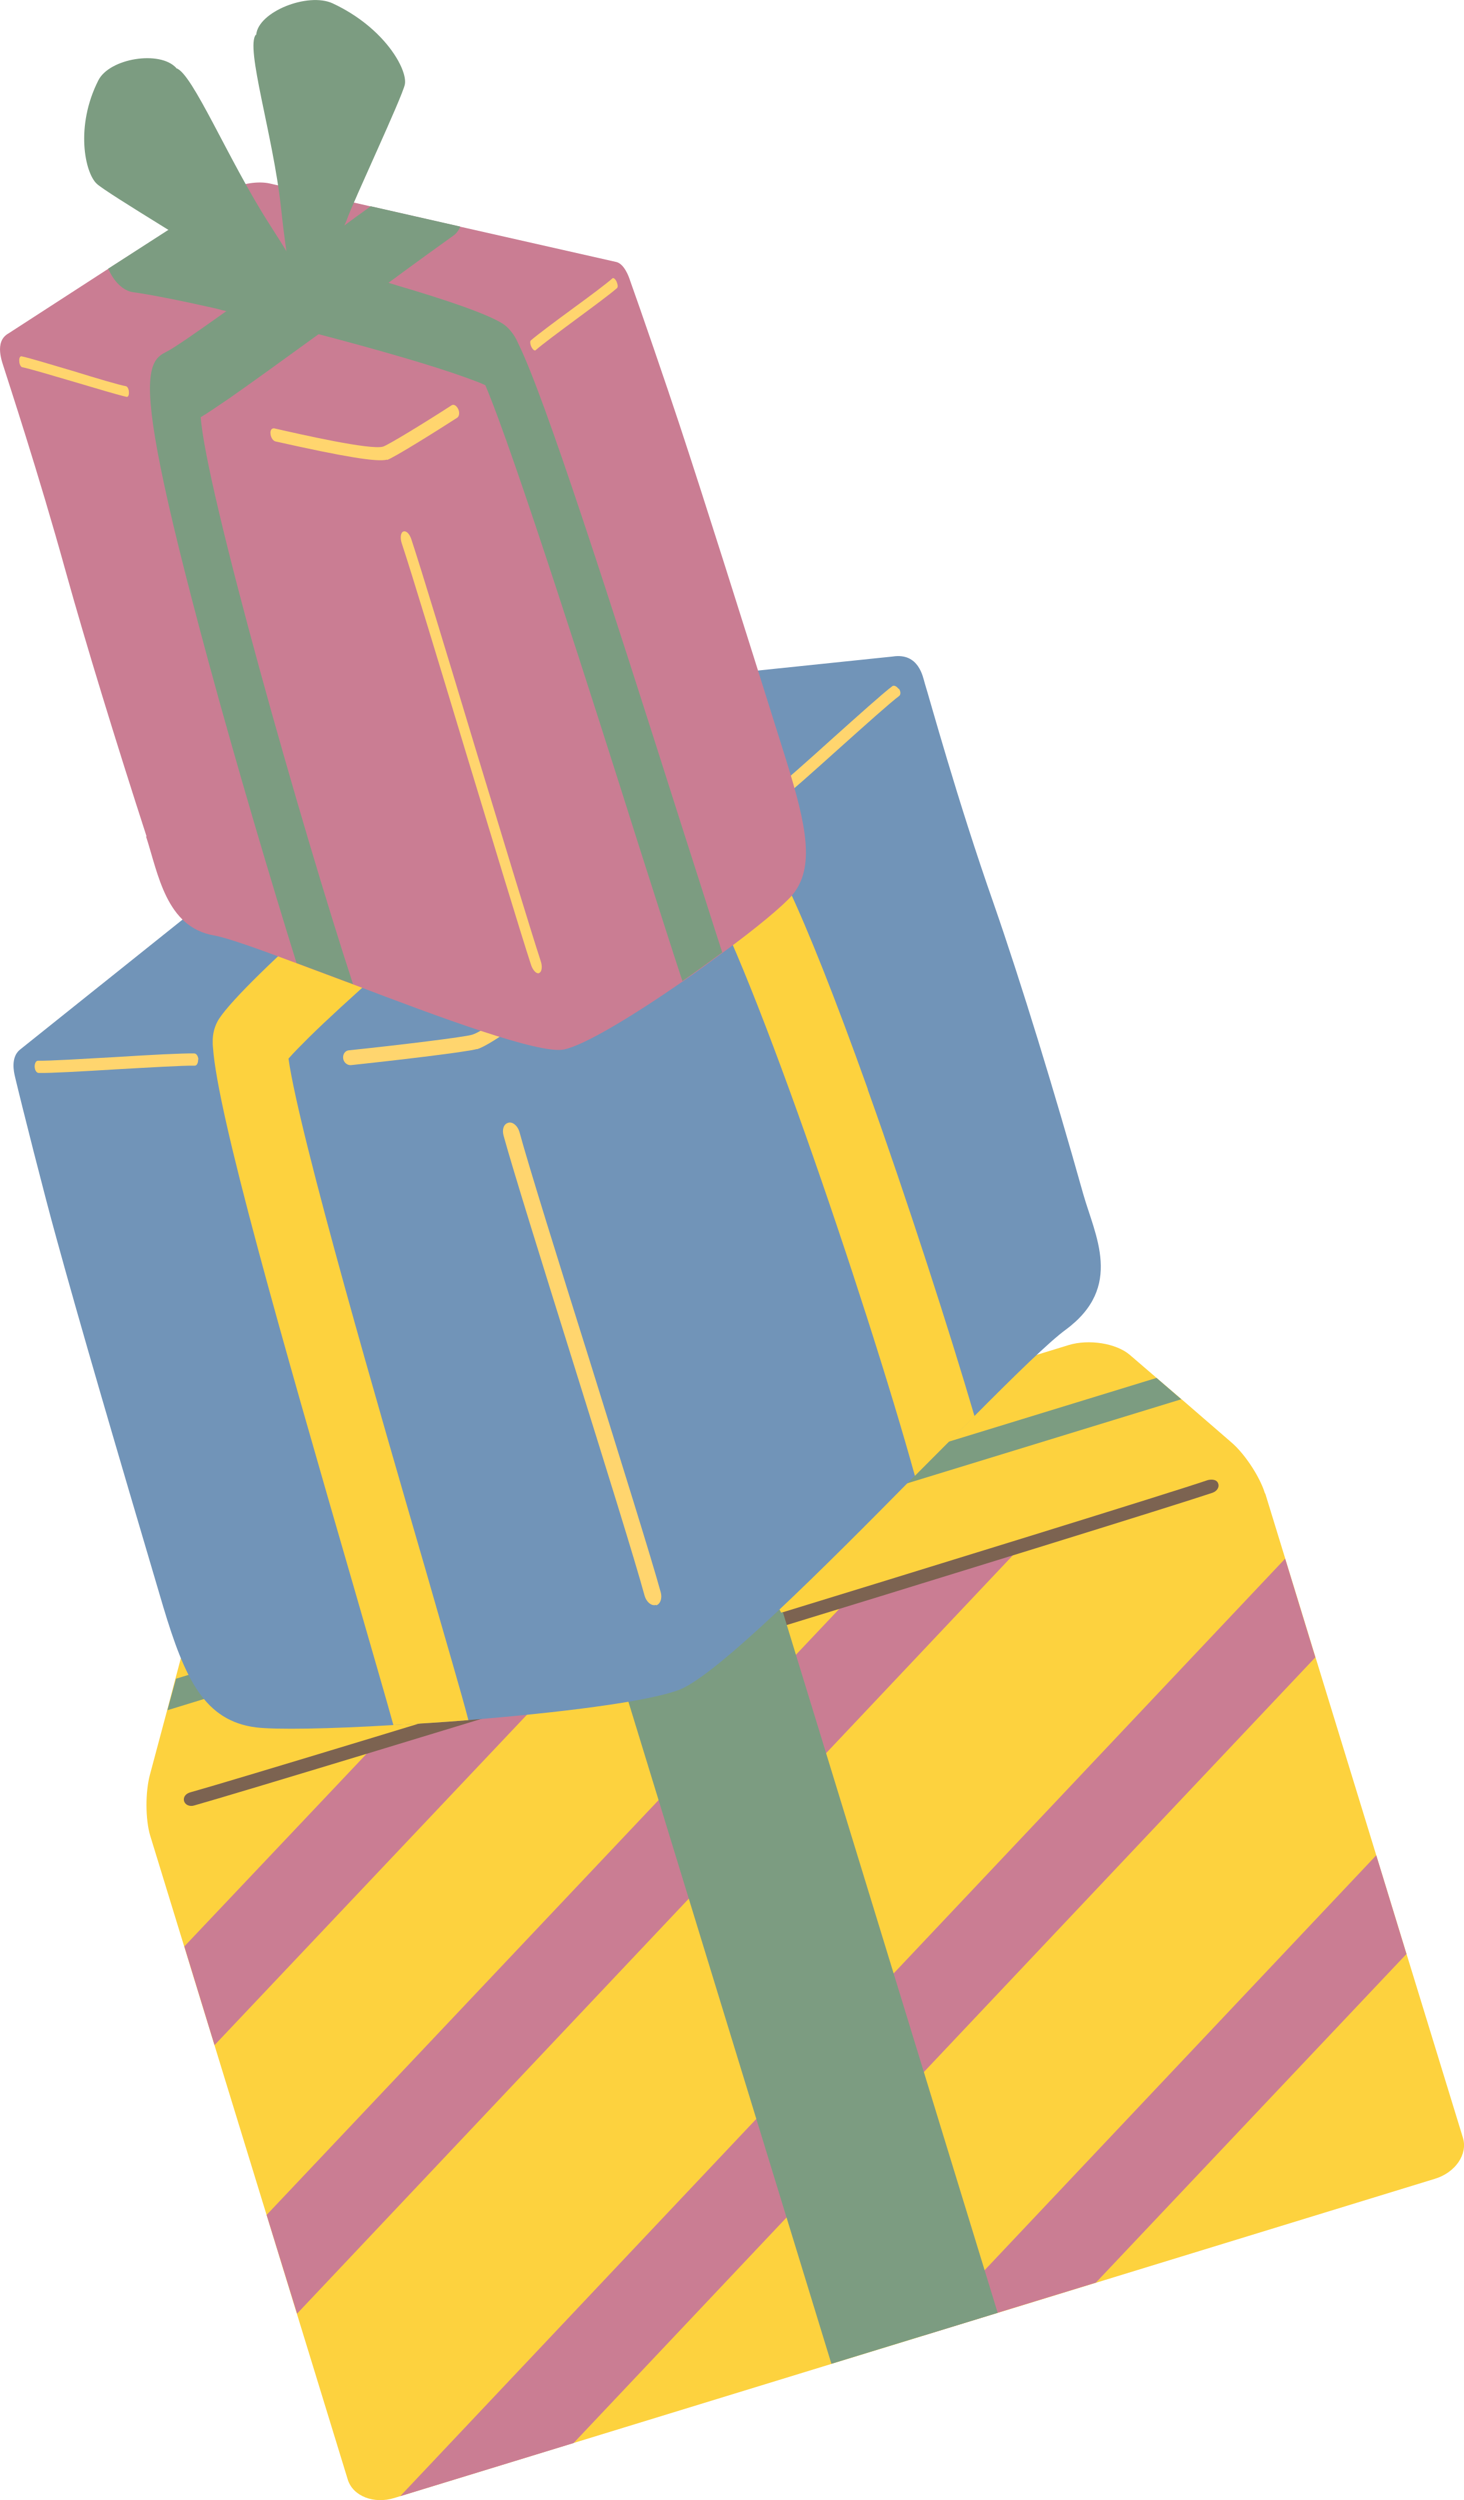 <?xml version="1.0" encoding="UTF-8"?>
<svg id="_レイヤー_2" data-name="レイヤー 2" xmlns="http://www.w3.org/2000/svg" viewBox="0 0 56.23 96">
  <defs>
    <style>
      .cls-1 {
        fill: #7c6351;
      }

      .cls-1, .cls-2, .cls-3, .cls-4, .cls-5, .cls-6 {
        stroke-width: 0px;
      }

      .cls-2 {
        fill: #ca7d93;
      }

      .cls-3 {
        fill: #7194b8;
      }

      .cls-4 {
        fill: #7c9c81;
      }

      .cls-5 {
        fill: #ffd56e;
      }

      .cls-6 {
        fill: #fdd23e;
      }
    </style>
  </defs>
  <g id="_レイヤー_1-2" data-name="レイヤー 1">
    <g>
      <g>
        <path class="cls-6" d="m48.6,57.36l7.59,24.73c.19.63-.29,1.33-1.07,1.57l-39.98,12.26c-.78.24-1.58-.07-1.78-.7l-7.59-24.73c-.19-.63-.19-1.69-.01-2.35l.66-2.47.32-1.22.34-1.28c.18-.67.97-1.4,1.75-1.64l32.21-9.88c.78-.24,1.84-.07,2.36.38l1,.86.96.82,1.93,1.67c.52.44,1.1,1.33,1.29,1.95Z"/>
        <polygon class="cls-4" points="45.37 53.73 6.43 65.67 6.76 64.46 44.42 52.91 45.37 53.73"/>
        <polygon class="cls-2" points="14.49 66.91 7.08 74.74 8.24 78.53 21.15 64.88 21.14 64.87 14.49 66.91"/>
        <polygon class="cls-2" points="32.64 61.35 10.24 85.05 11.41 88.84 39.3 59.3 32.64 61.35"/>
        <polygon class="cls-2" points="49.36 59.85 50.52 63.64 22.03 93.81 15.37 95.85 49.36 59.85"/>
        <polygon class="cls-2" points="52.86 71.24 54.02 75.03 42.09 87.65 35.44 89.69 52.86 71.24"/>
        <path class="cls-1" d="m27.16,63.35c-9.05,2.78-18.15,5.54-19.71,5.98-.17.05-.34-.03-.38-.17-.04-.14.05-.29.25-.34,3.12-.87,36.36-11.06,39.08-11.99.19-.04.35,0,.39.14.05.14-.05.29-.22.35-1.36.46-10.37,3.25-19.42,6.02Z"/>
        <rect class="cls-4" x="27.66" y="62.27" width="6.68" height="28.14" transform="translate(-21.02 12.44) rotate(-17.05)"/>
        <polygon class="cls-4" points="30.17 62.25 23.79 64.21 22.95 57.21 26.95 55.98 30.17 62.25"/>
        <g>
          <path class="cls-4" d="m27.1,55.62c.32,1.04-.37,2.17-1.52,2.52-1.15.35-2.35-.2-2.67-1.24l-.16-.52c-.32-1.04.37-2.17,1.52-2.52,1.15-.35,2.35.2,2.67,1.24l.16.52Z"/>
          <g>
            <path class="cls-4" d="m24.8,56.48c-1.75-.83-3.5-1.66-5.25-2.5-1.48-.71-3.46-1.5-4.18-2.87-.15-.28-.23-.59-.22-.92,0-.14.03-.29.07-.43.03-.08.06-.16.1-.24,0-.02.19-.38.04-.18l-.1.05c.09-.04.19-.07.29-.09.09-.02.18-.04.27-.05.21-.03.43-.04.64-.03.4.01.8.07,1.17.18,1.69.5,2.9,1.69,3.74,2.95,1.06,1.6,1.71,3.42,2.47,5.14.07.17,1.67-.65,1.52-.98-.79-1.79-1.45-3.68-2.59-5.31-.93-1.35-2.4-2.68-4.37-2.96-1.66-.24-3.9.63-4.6,2.1-.86,1.79,1.17,3.01,2.6,3.79,2.21,1.21,4.58,2.24,6.88,3.33.4.19,1.65-.92,1.52-.98h0Z"/>
            <path class="cls-4" d="m26.24,55.73c-.25-1.54-.56-3.08-.73-4.64-.13-1.25-.28-3.05.85-4.19,1.22-1.23,2.91-.05,3.68.71.56.56.94,1.22.8,2.02-.11.65-.45,1.28-.88,1.85-1.08,1.41-2.65,2.55-4.48,3.19-.38.13-.87.43-.93.8-.06.34.35.41.68.29,2.16-.76,4.09-2,5.52-3.59,1.3-1.44,2.32-3.34,1.35-4.89-.85-1.36-2.81-2.58-4.86-1.88-2.27.78-3.27,2.74-3.39,4.56-.15,2.22.42,4.4.78,6.54.1.64,1.72-.2,1.62-.77h0Z"/>
          </g>
        </g>
      </g>
      <g>
        <path class="cls-3" d="m41.6,45.83c-1.1-3.92-2.37-8.07-3.43-11.12-1.41-4.01-2.48-7.94-2.65-8.47-.07-.23-.22-1.19-1.24-1.03l-7.02.73-4.42.47h0s-4.21.44-4.21.44c-.67.07-1.66.49-2.2.93l-4.57,3.65-4.06,3.25-7.04,5.63c-.36.3-.22.87-.19,1.01.26,1.1,1.15,4.62,1.59,6.2.91,3.32,2.19,7.69,4.11,14.18.83,2.76,1.58,4.38,3.57,4.63.74.09,2.81.06,5.25-.09.92-.05,1.9-.11,2.88-.19,3.45-.28,6.92-.7,8.13-1.17,1.43-.56,5.49-4.62,9.05-8.23.8-.8,1.57-1.58,2.29-2.29,1.56-1.57,2.85-2.83,3.49-3.3,2.24-1.65,1.12-3.63.67-5.23Z"/>
        <path class="cls-6" d="m27.27,25.94c.08.59-.15,1.17-.61,1.49-.75.52-2.16,1.59-3.84,2.94h0c-.15.14-.3.26-.46.38-1.29,1.04-2.71,2.22-4.1,3.4h0c-2.54,2.16-5.01,4.32-6.4,5.69-.32.32-.58.58-.78.81.44,3.05,3.55,13.72,5.27,19.64.76,2.66,1.38,4.75,1.64,5.76-.97.08-1.95.14-2.88.19-.3-1.09-.84-2.93-1.48-5.16-2.87-9.89-5.27-18.28-5.45-20.86-.01-.07-.01-.14-.01-.2-.01-.33.08-.65.25-.91.51-.76,2.21-2.4,4.37-4.31h0c.11-.11.23-.22.35-.33,1.24-1.08,2.59-2.25,3.95-3.38,2.1-1.77,4.18-3.46,5.74-4.68h0s4.42-.47,4.42-.47Z"/>
        <path class="cls-6" d="m33.33,41.82c-2.55-7.12-3.96-9.93-5.04-10.95-.59-.57-1.08-.6-1.6-.51-.52.11-2.2.24-4.34.39-.15.01-.31.02-.46.03h-.02c-1.48.11-3.14.21-4.78.31-1.08.07-2.15.14-3.14.2-.73.05-1.43.09-2.08.14l-4.06,3.25c.19.08.41.12.63.1,1.05-.07,2.74-.18,4.7-.3.14-.01.29-.02.44-.02h0c.22-.02.46-.03.69-.05,1.41-.09,2.73-.17,3.97-.24h0c2.63-.17,4.87-.32,6.49-.45.85-.07,1.52-.14,2.01-.2,1.81,2.51,6.58,16.57,8.4,23.15.8-.8,1.57-1.58,2.29-2.29-.97-3.3-2.57-8.26-4.1-12.54Z"/>
        <path class="cls-5" d="m18.32,40.28c-.4.12-3.34.46-4.84.62-.14.01-.28-.1-.3-.26-.02-.16.08-.3.22-.31,1.93-.2,4.46-.51,4.74-.6h0c.75-.24,3.91-2.77,5.1-3.72.11-.09.28-.06.37.07.09.13.07.31-.04.4-3.1,2.48-4.66,3.62-5.25,3.81h0Z"/>
        <path class="cls-5" d="m25.19,61.63s0,0-.01,0c-.17.04-.35-.12-.42-.35-.36-1.33-1.56-5.17-2.72-8.88-1.21-3.87-2.35-7.52-2.7-8.8-.06-.23,0-.44.19-.49.17-.04.35.12.42.35.34,1.26,1.53,5.07,2.69,8.76,1.16,3.73,2.37,7.58,2.74,8.93.06.23-.02.44-.17.49Z"/>
        <path class="cls-5" d="m7.61,40.68s0,0,0,.01c0,.13-.05.23-.13.23-.45-.01-1.75.07-3.01.14-1.31.08-2.55.15-2.98.14-.08,0-.15-.09-.16-.24,0-.13.05-.23.13-.23.43.01,1.72-.07,2.97-.14,1.26-.08,2.57-.15,3.03-.14.08,0,.15.1.16.23Z"/>
        <path class="cls-5" d="m34.52,26.44s0,0,0,0c.08.1.08.23.02.28-.36.27-1.34,1.15-2.29,2-.99.89-1.92,1.72-2.27,1.99-.06.05-.16.01-.25-.1-.07-.1-.08-.23-.02-.27.34-.26,1.32-1.13,2.26-1.98.95-.85,1.94-1.74,2.3-2.01.06-.05.17,0,.24.1Z"/>
        <g>
          <path class="cls-6" d="m12.91,22.43c.92.1,2,3.83,3.66,6.42,1.3,2.03,1.91,3.29,1.66,3.61-.19.25-4.32-1.1-4.7-1.29-.84-.42-6.39-2.46-6.9-2.82-.58-.41-.59-2.46,1.41-4.76.95-1.09,4.11-1.87,4.87-1.16Z"/>
          <path class="cls-6" d="m17.99,21.25c-.7.62-.05,4.56-.34,7.84-.22,2.57-.2,4.04.13,4.17.26.11,3.02-3.52,3.25-3.91.51-.86,4.14-5.94,4.4-6.55.3-.7-.53-2.53-3.06-3.38-1.21-.41-4.06.76-4.38,1.83Z"/>
        </g>
      </g>
      <g>
        <path class="cls-2" d="m5.63,32.12c-1.15-3.55-2.32-7.35-3.11-10.19C1.48,18.17.31,14.63.16,14.15c-.06-.21-.41-1.03.17-1.35l3.83-2.48,2.42-1.55h0s2.3-1.49,2.3-1.49c.37-.23,1.04-.34,1.5-.23l3.88.88,3.44.78,5.97,1.35c.31.07.49.58.53.71.35.97,1.43,4.11,1.9,5.54.99,3,2.24,6.97,4.1,12.89.78,2.52,1.11,4.11.23,5.17-.33.39-1.38,1.27-2.67,2.21-.49.36-1,.74-1.53,1.1-1.85,1.28-3.77,2.46-4.58,2.62-.96.18-4.75-1.23-8.11-2.51-.75-.28-1.47-.55-2.14-.8-1.47-.55-2.66-.98-3.18-1.07-1.84-.32-2.14-2.35-2.61-3.8Z"/>
        <path class="cls-4" d="m4.16,10.32c.21.5.58.85.95.9.6.08,1.78.31,3.2.63h0c.13.04.26.07.39.1,1.1.25,2.32.56,3.53.88h0c2.21.58,4.38,1.2,5.67,1.67.3.11.55.2.74.29,1.1,2.58,4.19,12.28,5.89,17.66.77,2.41,1.38,4.32,1.68,5.22.52-.36,1.04-.74,1.53-1.1-.32-.98-.85-2.66-1.5-4.68-2.86-8.99-5.3-16.6-6.33-18.69-.03-.06-.05-.11-.08-.17-.14-.26-.32-.47-.52-.6-.58-.37-2.15-.91-4.06-1.47h0c-.11-.04-.21-.06-.32-.1-1.09-.31-2.28-.64-3.45-.93-1.82-.47-3.6-.89-4.91-1.17h0s-2.42,1.56-2.42,1.56Z"/>
        <path class="cls-4" d="m11.42,36.99c.67.25,1.39.52,2.14.8-1.95-5.94-5.66-19.02-5.85-21.77.27-.16.63-.41,1.09-.72.87-.61,2.05-1.46,3.44-2.47h0c.66-.48,1.35-1,2.09-1.54.12-.09.25-.18.36-.26h0c.07-.06.15-.12.23-.17,1.03-.76,1.93-1.41,2.49-1.81.12-.08.21-.21.27-.35l-3.44-.78c-.35.25-.72.52-1.1.8-.52.38-1.09.8-1.66,1.21-.86.64-1.74,1.28-2.53,1.84h-.01c-.08.06-.16.12-.25.18-1.14.81-2.04,1.44-2.34,1.58-.3.15-.53.38-.58,1.09-.09,1.27.42,4.08,2.23,10.76,1.09,4.02,2.45,8.59,3.39,11.6Z"/>
        <path class="cls-5" d="m14.87,17.66c.25-.08,1.87-1.09,2.69-1.62.08-.05.1-.2.04-.33-.06-.13-.17-.2-.25-.15-1.05.68-2.46,1.54-2.64,1.59h0c-.48.14-3.16-.47-4.17-.7-.1-.02-.17.07-.15.21.01.14.1.27.19.29,2.63.59,3.91.8,4.28.7h0Z"/>
        <path class="cls-5" d="m20.71,37.36s0,0,0,0c.1-.04.13-.24.06-.45-.39-1.19-1.46-4.72-2.5-8.14-1.07-3.55-2.09-6.91-2.47-8.06-.07-.21-.19-.34-.31-.3-.1.04-.13.24-.06.45.38,1.14,1.44,4.64,2.46,8.02,1.04,3.42,2.11,6.96,2.51,8.18.07.2.2.34.3.31Z"/>
        <path class="cls-5" d="m20.41,13.32s0,0,0,0c.05.1.12.16.16.13.22-.2.91-.71,1.57-1.2.69-.51,1.34-.99,1.56-1.19.04-.04.03-.13-.02-.25-.05-.1-.12-.16-.16-.12-.21.19-.89.7-1.55,1.18-.67.49-1.35,1-1.58,1.2-.04.03-.03.14.02.25Z"/>
        <path class="cls-5" d="m.74,13.87s0,0,0,0c0,.11.06.22.11.23.3.06,1.17.32,2.02.57.88.26,1.71.51,2,.57.05,0,.09-.06.08-.19,0-.11-.06-.21-.11-.22-.28-.05-1.15-.31-1.99-.57-.85-.25-1.73-.52-2.03-.58-.05,0-.09.07-.08.18Z"/>
        <g>
          <path class="cls-4" d="m9.83,1.33c-.42.47.66,3.86.96,6.62.23,2.16.47,3.41.74,3.55.2.11,1.69-2.74,1.79-3.06.24-.69,2.13-4.71,2.23-5.2.11-.57-.78-2.18-2.77-3.11-.95-.44-2.87.32-2.94,1.21Z"/>
          <path class="cls-4" d="m6.77,2.62c.62.18,2.01,3.55,3.58,5.99,1.23,1.91,1.86,3.07,1.75,3.32-.08.19-3.05-1.44-3.33-1.65-.63-.46-4.65-2.85-5.05-3.22-.46-.42-.84-2.21.06-3.98.43-.84,2.36-1.16,2.99-.47Z"/>
        </g>
      </g>
    </g>
  </g>
</svg>